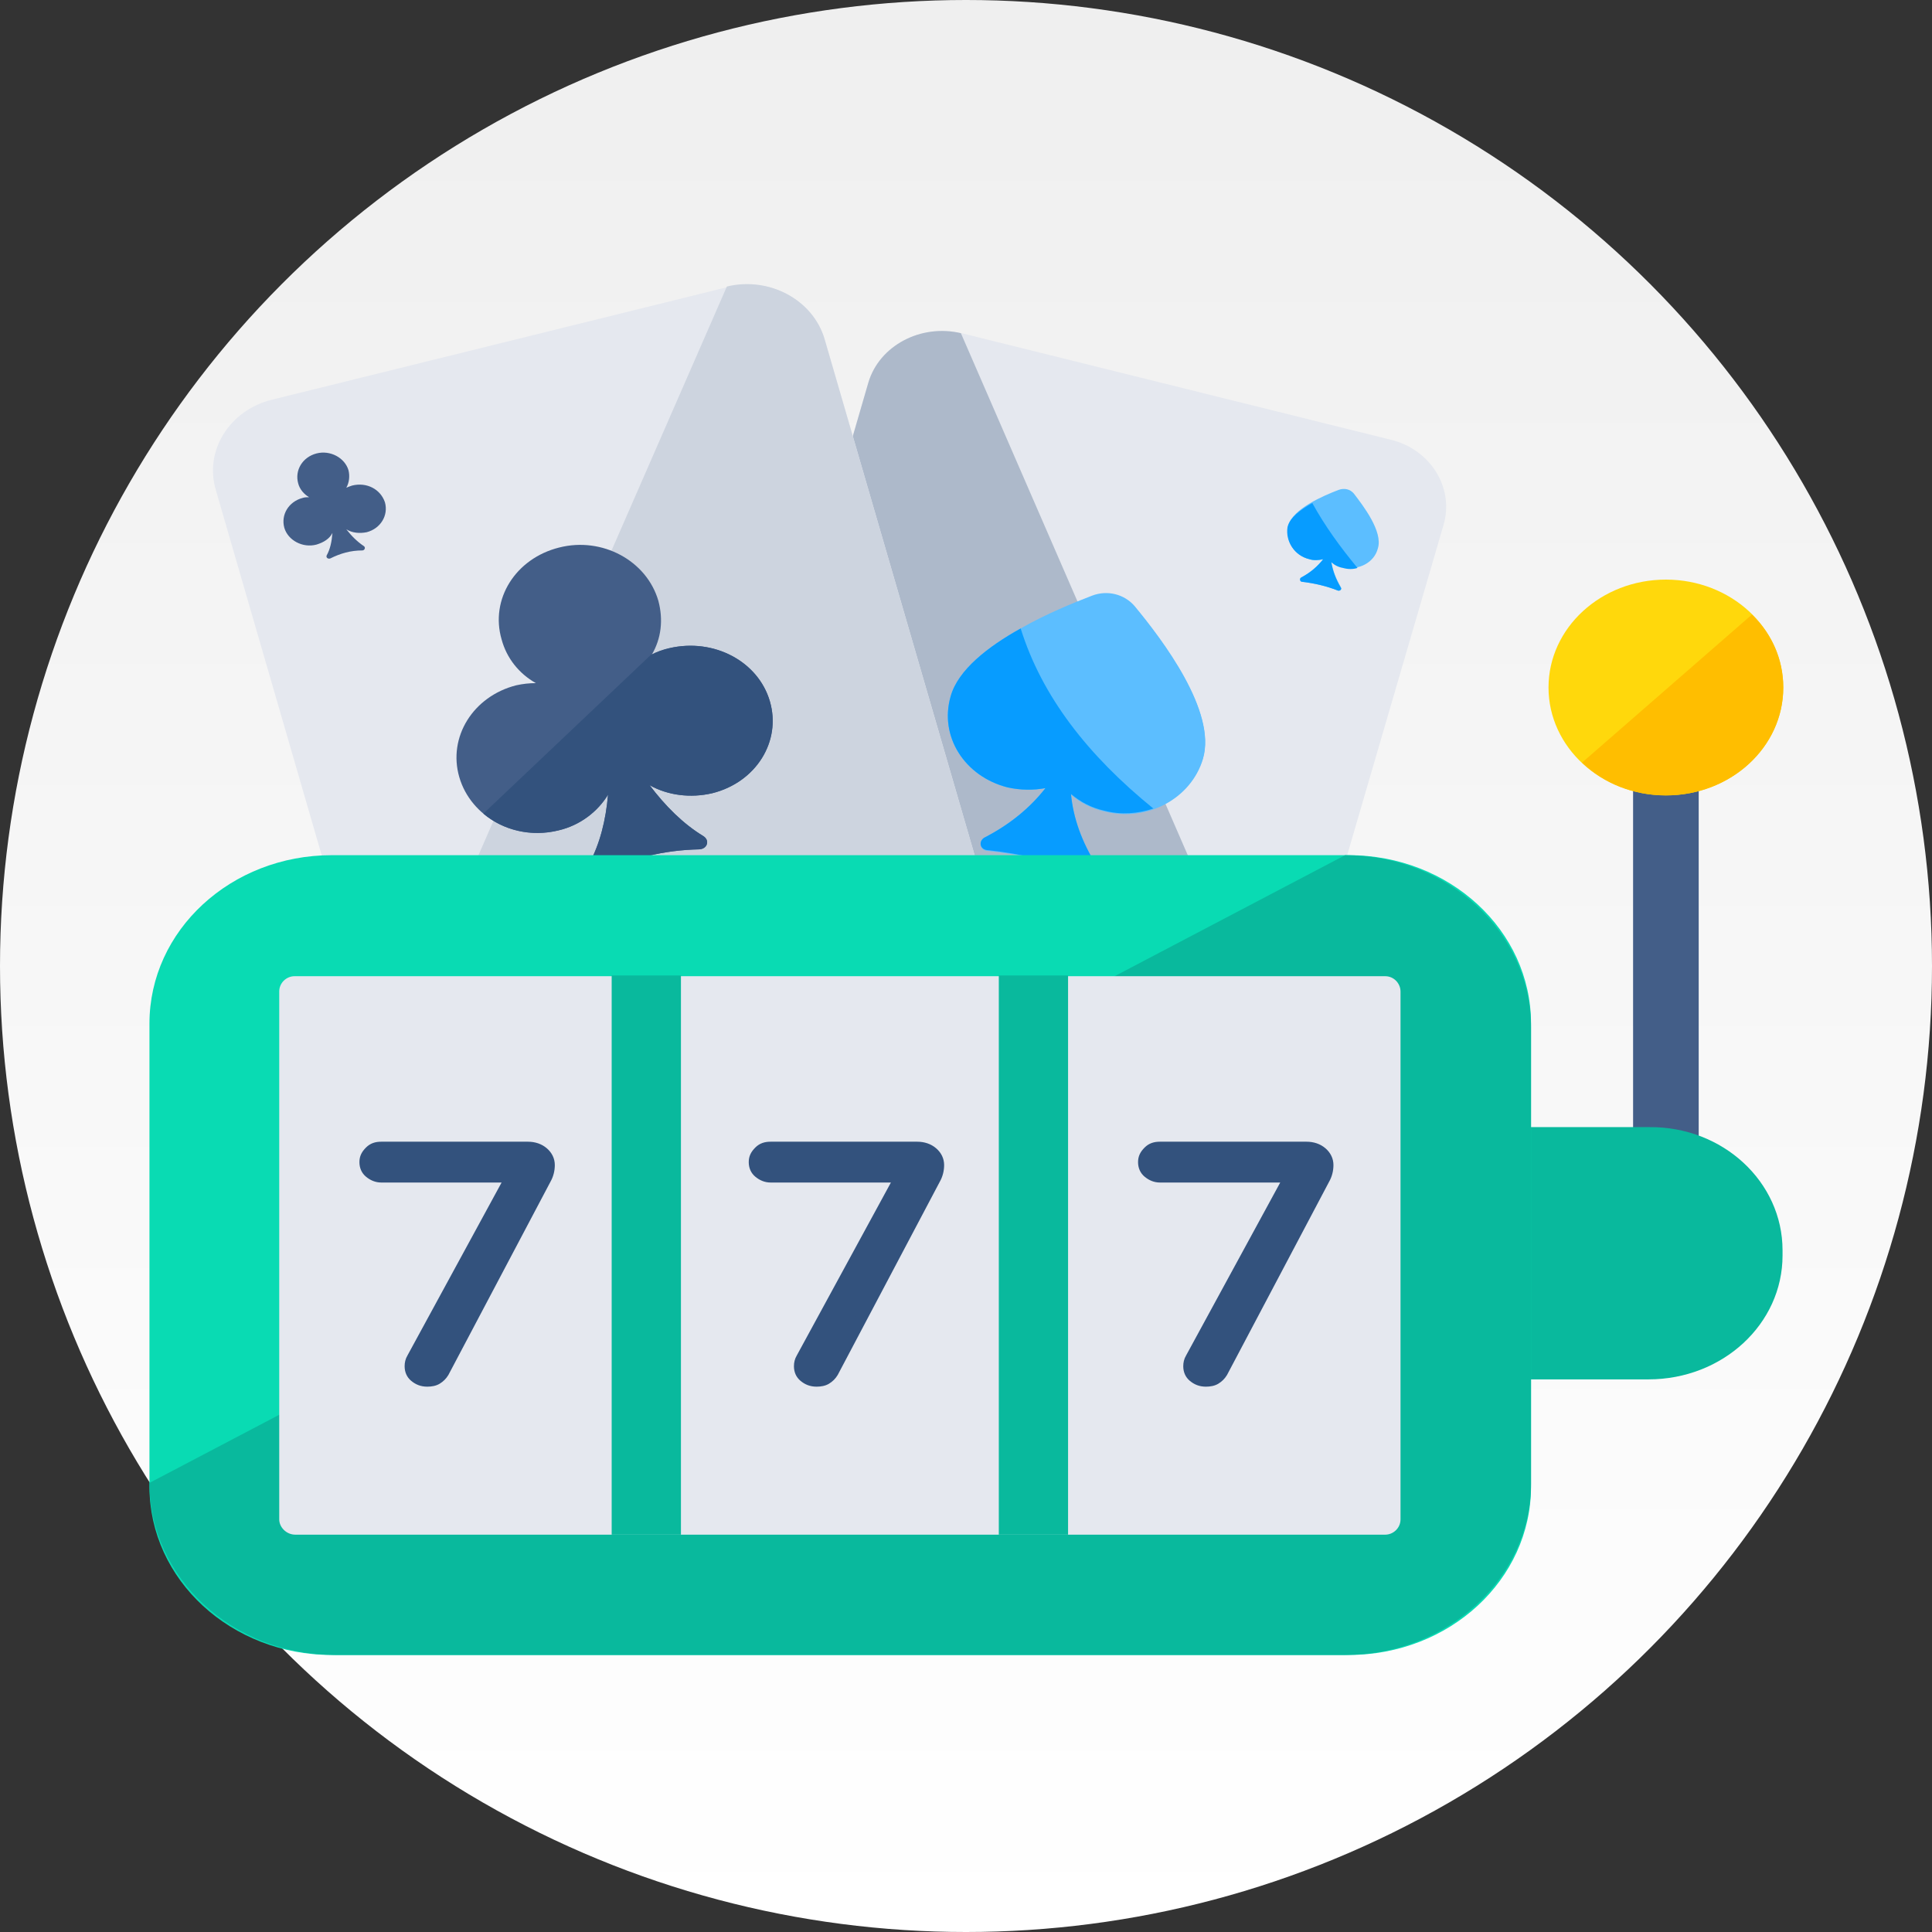 <?xml version="1.0" encoding="utf-8"?>
<!-- Generator: Adobe Illustrator 24.0.3, SVG Export Plug-In . SVG Version: 6.00 Build 0)  -->
<svg version="1.1" id="Layer_1" xmlns="http://www.w3.org/2000/svg" xmlns:xlink="http://www.w3.org/1999/xlink" x="0px" y="0px"
	 viewBox="0 0 265 265" style="enable-background:new 0 0 265 265;" xml:space="preserve">
<rect x="0" y="0" width="265" height="265" fill="#333333" stroke="none"/>
<style type="text/css">
	.st0{fill:url(#SVGID_1_);}
	.st1{fill:#E5E8EF;}
	.st2{fill:#ADB9CA;}
	.st3{fill:#5CBEFF;}
	.st4{fill:#079CFF;}
	.st5{fill:#CDD4DF;}
	.st6{fill:#435E88;}
	.st7{fill:#33527D;}
	.st8{fill:#FFD80C;}
	.st9{fill:#09B99D;}
	.st10{fill:#09DBB3;}
	.st11{fill:#FFBE00;}
</style>
<g>
	<linearGradient id="SVGID_1_" gradientUnits="userSpaceOnUse" x1="132.5" y1="265" x2="132.5" y2="-9.094947e-13">
		<stop  offset="0" style="stop-color:#FFFFFF"/>
		<stop  offset="1" style="stop-color:#EFEFEF"/>
	</linearGradient>
	<circle class="st0" cx="132.5" cy="132.5" r="132.5"/>
	<g>
		<g>
			<g>
				<g>
					<g>
						<g>
							<g>
								<g>
									<path class="st1" d="M119.1,52.5l-21.9,75.4c-1.5,5.1,1.8,10.4,7.3,11.7l58.8,14.6c5.5,1.4,11.2-1.7,12.7-6.8L198,72
										c1.5-5.1-1.8-10.4-7.3-11.7l-58.8-14.6C126.3,44.4,120.6,47.4,119.1,52.5z"/>
								</g>
							</g>
							<g>
								<g>
									<path class="st2" d="M119.1,52.5l-21.9,75.4c-1.5,5.1,1.8,10.4,7.3,11.7l58.8,14.6c5.5,1.4,11.2-1.7,12.7-6.8L131.8,45.7
										C126.3,44.4,120.6,47.4,119.1,52.5z"/>
								</g>
							</g>
						</g>
					</g>
				</g>
				<g>
					<g>
						<g>
							<path class="st3" d="M138.2,108c1.8,0.4,3.6,0.4,5.2,0.1c-2.1,2.7-4.9,5-8.4,6.9c-0.8,0.4-0.6,1.6,0.4,1.7
								c4.8,0.5,9.4,1.6,13.8,3.4c0.9,0.4,1.7-0.5,1.2-1.3c-2-3.2-3.2-6.5-3.5-9.8c1.3,1.1,2.8,1.9,4.6,2.3
								c5.9,1.5,11.9-1.8,13.5-7.2c1.9-6.4-5.5-16.2-9.4-20.9c-1.4-1.6-3.7-2.2-5.8-1.4c-5.9,2.2-17.6,7.3-19.4,13.7
								C128.8,101,132.3,106.5,138.2,108z"/>
						</g>
					</g>
				</g>
				<g>
					<g>
						<g>
							<path class="st3" d="M138.2,108c1.8,0.4,3.6,0.4,5.2,0.1c-2.1,2.7-4.9,5-8.4,6.8c-0.8,0.5-0.6,1.6,0.4,1.7
								c4.8,0.5,9.4,1.6,13.8,3.4c0.9,0.4,1.7-0.5,1.2-1.3c-2-3.2-3.2-6.5-3.5-9.8c1.3,1.1,2.8,1.9,4.6,2.3c2.3,0.6,4.6,0.4,6.7-0.3
								c3.2-1.1,5.8-3.6,6.8-6.9c1.9-6.4-5.5-16.2-9.4-20.9c-1.4-1.6-3.7-2.2-5.8-1.4c-2.6,1-6.3,2.5-9.8,4.5
								c-4.5,2.5-8.6,5.7-9.6,9.3C128.8,101,132.3,106.5,138.2,108z"/>
						</g>
					</g>
				</g>
				<g>
					<g>
						<g>
							<g>
								<path class="st3" d="M179.6,76.7c0.6,0.2,1.3,0.2,1.9,0c-0.8,1-1.7,1.8-3,2.5c-0.3,0.2-0.2,0.6,0.1,0.6
									c1.7,0.2,3.4,0.6,4.9,1.2c0.3,0.1,0.6-0.2,0.4-0.5c-0.7-1.2-1.1-2.3-1.3-3.5c0.5,0.4,1,0.7,1.6,0.8c2.1,0.5,4.3-0.6,4.8-2.6
									c0.7-2.3-2-5.8-3.3-7.5c-0.5-0.6-1.3-0.8-2.1-0.5c-2.1,0.8-6.3,2.6-6.9,4.9C176.3,74.2,177.5,76.2,179.6,76.7z"/>
							</g>
						</g>
					</g>
					<g>
						<g>
							<g>
								<path class="st3" d="M108.9,128.9c0.6,0.2,1.3,0.2,1.9,0c-0.8,1-1.7,1.8-3,2.5c-0.3,0.2-0.2,0.6,0.1,0.6
									c1.7,0.2,3.4,0.6,4.9,1.2c0.3,0.1,0.6-0.2,0.4-0.5c-0.7-1.2-1.1-2.3-1.3-3.5c0.5,0.4,1,0.7,1.6,0.8c2.1,0.5,4.3-0.6,4.8-2.6
									c0.7-2.3-2-5.8-3.3-7.5c-0.5-0.6-1.3-0.8-2.1-0.5c-2.1,0.8-6.3,2.6-6.9,4.9C105.5,126.4,106.8,128.4,108.9,128.9z"/>
							</g>
						</g>
					</g>
				</g>
				<g>
					<g>
						<path class="st4" d="M138.2,108c1.8,0.4,3.6,0.4,5.2,0.1c-2.1,2.7-4.9,5-8.4,6.8c-0.8,0.5-0.6,1.6,0.4,1.7
							c4.8,0.5,9.4,1.6,13.8,3.4c0.9,0.4,1.7-0.5,1.2-1.3c-2-3.2-3.2-6.5-3.5-9.8c1.3,1.1,2.8,1.9,4.6,2.3c2.3,0.6,4.6,0.4,6.7-0.3
							c-9-7.3-15.3-15.4-18.2-24.7c-4.5,2.5-8.6,5.7-9.6,9.3C128.8,101,132.3,106.5,138.2,108z"/>
					</g>
				</g>
				<g>
					<g>
						<path class="st4" d="M179.6,76.7c0.6,0.2,1.3,0.1,1.9,0c-0.8,1-1.7,1.8-3,2.5c-0.3,0.1-0.2,0.6,0.1,0.6
							c1.7,0.2,3.4,0.6,4.9,1.2c0.3,0.1,0.6-0.2,0.4-0.4c-0.7-1.2-1.1-2.3-1.3-3.5c0.4,0.4,1,0.7,1.6,0.8c0.7,0.2,1.4,0.2,2,0
							c-2.4-2.9-4.5-5.8-6.2-8.9c-1.6,0.9-3.1,2-3.4,3.3C176.3,74.2,177.5,76.2,179.6,76.7z"/>
					</g>
				</g>
				<g>
					<g>
						<path class="st4" d="M108.9,128.9c0.6,0.2,1.3,0.1,1.9,0c-0.8,1-1.7,1.8-3,2.5c-0.3,0.1-0.2,0.6,0.1,0.6
							c1.7,0.2,3.4,0.6,4.9,1.2c0.3,0.1,0.6-0.2,0.4-0.4c-0.7-1.2-1.1-2.3-1.3-3.5c0.4,0.4,1,0.7,1.6,0.8c0.7,0.2,1.4,0.2,2,0
							c-2.4-2.9-4.5-5.8-6.2-8.9c-1.6,0.9-3.1,2-3.4,3.3C105.5,126.4,106.8,128.4,108.9,128.9z"/>
					</g>
				</g>
			</g>
			<g>
				<g>
					<g>
						<g>
							<path class="st1" d="M113.1,46.5l23.2,79.8c1.6,5.4-1.9,11-7.8,12.4l-62.3,15.4c-5.9,1.4-11.9-1.8-13.5-7.2L29.6,67.2
								c-1.6-5.4,1.9-11,7.8-12.4l62.3-15.4C105.5,37.9,111.5,41.1,113.1,46.5z"/>
						</g>
					</g>
					<g>
						<g>
							<path class="st5" d="M113.1,46.5l23.2,79.8c1.6,5.4-1.9,11-7.8,12.4l-62.3,15.4c-5.9,1.4-11.9-1.8-13.5-7.2L99.7,39.3
								C105.5,37.9,111.5,41.1,113.1,46.5z"/>
						</g>
					</g>
				</g>
				<g>
					<g>
						<path class="st6" d="M105.6,96.2c1.6,5.5-1.9,11.1-7.9,12.6c-3,0.7-6.1,0.3-8.6-1.1c2.2,2.9,4.6,5.3,7.4,7
							c0.9,0.6,0.5,1.8-0.6,1.8c-4.8,0.1-9.4,1.2-13.6,3.3c-0.9,0.5-1.9-0.4-1.5-1.3c1.5-2.8,2.3-6,2.6-9.5
							c-1.4,2.3-3.8,4.2-6.8,4.9c-5.9,1.5-12-1.8-13.6-7.3c-1.6-5.5,1.9-11.1,7.8-12.6c0.9-0.2,1.8-0.3,2.7-0.3
							c-2.3-1.3-4-3.4-4.7-6c-1.6-5.5,1.9-11.1,7.9-12.6c5.9-1.5,12,1.8,13.6,7.3c0.7,2.6,0.4,5.2-0.9,7.4c0.8-0.4,1.6-0.7,2.5-0.9
							C97.9,87.5,104,90.7,105.6,96.2z"/>
					</g>
				</g>
				<g>
					<g>
						<g>
							<path class="st6" d="M52.8,68.9c0.5,1.8-0.6,3.6-2.5,4.1c-1,0.2-2,0.1-2.8-0.4c0.7,0.9,1.5,1.7,2.4,2.3
								c0.3,0.2,0.1,0.6-0.2,0.6c-1.6,0-3,0.4-4.4,1.1c-0.3,0.1-0.6-0.1-0.5-0.4c0.5-0.9,0.7-1.9,0.8-3.1c-0.4,0.8-1.2,1.3-2.2,1.6
								c-1.9,0.5-3.9-0.6-4.4-2.3c-0.5-1.8,0.6-3.6,2.5-4.1c0.3-0.1,0.6-0.1,0.9-0.1c-0.7-0.4-1.3-1.1-1.5-1.9
								c-0.5-1.8,0.6-3.6,2.5-4.1c1.9-0.5,3.9,0.6,4.4,2.3c0.2,0.8,0.1,1.7-0.3,2.4c0.2-0.1,0.5-0.2,0.8-0.3
								C50.3,66.1,52.2,67.1,52.8,68.9z"/>
						</g>
					</g>
					<g>
						<g>
							<path class="st6" d="M127.7,124.3c0.5,1.8-0.6,3.6-2.5,4.1c-1,0.2-2,0.1-2.8-0.4c0.7,0.9,1.5,1.7,2.4,2.3
								c0.3,0.2,0.1,0.6-0.2,0.6c-1.6,0-3,0.4-4.4,1.1c-0.3,0.1-0.6-0.1-0.5-0.4c0.5-0.9,0.7-1.9,0.8-3.1c-0.4,0.8-1.2,1.3-2.2,1.6
								c-1.9,0.5-3.9-0.6-4.4-2.3c-0.5-1.8,0.6-3.6,2.5-4.1c0.3-0.1,0.6-0.1,0.9-0.1c-0.7-0.4-1.3-1.1-1.5-1.9
								c-0.5-1.8,0.6-3.6,2.5-4.1c1.9-0.5,3.9,0.6,4.4,2.3c0.2,0.8,0.1,1.7-0.3,2.4c0.2-0.1,0.5-0.2,0.8-0.3
								C125.2,121.5,127.2,122.5,127.7,124.3z"/>
						</g>
					</g>
				</g>
				<g>
					<g>
						<path class="st7" d="M105.6,96.2c1.6,5.5-1.9,11.1-7.9,12.6c-3,0.7-6.1,0.3-8.6-1.1c2.2,2.9,4.6,5.3,7.4,7
							c0.9,0.6,0.5,1.7-0.6,1.8c-4.8,0.1-9.3,1.2-13.6,3.3c-0.9,0.5-1.9-0.4-1.5-1.3c1.5-2.8,2.3-6,2.6-9.5
							c-1.4,2.3-3.8,4.2-6.8,4.9c-3.8,0.9-7.6,0-10.3-2.3l23-21.8c0.8-0.4,1.6-0.7,2.5-0.9C97.9,87.5,104,90.7,105.6,96.2z"/>
					</g>
				</g>
			</g>
		</g>
		<g>
			<g>
				<g>
					<g>
						<g>
							<path class="st6" d="M228.5,178.5c-2.5,0-4.5-1.8-4.5-4.1v-80c0-2.3,2-4.1,4.5-4.1s4.5,1.8,4.5,4.1v80
								C232.9,176.6,230.9,178.5,228.5,178.5z"/>
						</g>
					</g>
				</g>
				<g>
					<g>
						<ellipse class="st8" cx="228.5" cy="94.3" rx="16.1" ry="14.8"/>
					</g>
				</g>
				<g>
					<g>
						<path class="st9" d="M244.5,171.5v0.7c0,9.4-8.2,17-18.4,17H202v-34.6h24.2C236.3,154.5,244.5,162.1,244.5,171.5z"/>
					</g>
				</g>
				<g>
					<g>
						<path class="st10" d="M210,140.4v63.5c0,12.8-11.2,23.1-25,23.1H45.5c-13.8,0-25-10.3-25-23.1v-63.5c0-12.8,11.2-23.1,25-23.1
							H185C198.8,117.3,210,127.6,210,140.4z"/>
					</g>
				</g>
				<g>
					<g>
						<path class="st9" d="M184.5,227H46c-14.1,0-25.5-10.6-25.5-23.6l164-86.1c14.1,0,25.5,10.6,25.5,23.6v62.6
							C210,216.4,198.6,227,184.5,227z"/>
					</g>
				</g>
				<g>
					<g>
						<path class="st1" d="M38.3,208.4v-72.4c0-1.2,1-2.1,2.1-2.1H190c1.2,0,2.1,1,2.1,2.1v72.4c0,1.2-1,2.1-2.1,2.1H40.5
							C39.3,210.5,38.3,209.5,38.3,208.4z"/>
					</g>
				</g>
				<g>
					<g>
						<g>
							<rect x="83.9" y="133.8" class="st9" width="9.5" height="76.7"/>
						</g>
					</g>
					<g>
						<g>
							<rect x="137" y="133.8" class="st9" width="9.5" height="76.7"/>
						</g>
					</g>
				</g>
				<g>
					<g>
						<path class="st7" d="M57,188.8c-0.4-0.4-0.6-0.9-0.6-1.5c0-0.4,0.1-0.7,0.3-1.1l13.6-24.9H52.3c-0.6,0-1.1-0.2-1.5-0.6
							c-0.4-0.4-0.6-0.8-0.6-1.4c0-0.5,0.2-1,0.6-1.4c0.4-0.4,0.9-0.6,1.5-0.6h20.1c0.8,0,1.4,0.2,2,0.7c0.5,0.5,0.8,1,0.8,1.7
							c0,0.7-0.2,1.3-0.5,2l-14,26.5c-0.2,0.3-0.5,0.6-0.9,0.8c-0.4,0.2-0.8,0.3-1.2,0.3C58,189.4,57.5,189.2,57,188.8z"/>
						<path class="st7" d="M58.6,190.2c-0.9,0-1.6-0.3-2.2-0.8c-0.6-0.5-0.9-1.2-0.9-2c0-0.5,0.1-1,0.4-1.5l12.9-23.7H52.3
							c-0.8,0-1.5-0.3-2.1-0.8c-0.6-0.5-0.9-1.2-0.9-2c0-0.8,0.3-1.4,0.9-2c0.6-0.6,1.3-0.8,2.1-0.8h20.1c1,0,1.9,0.3,2.6,0.9
							c0.7,0.6,1.1,1.4,1.1,2.3c0,0.8-0.2,1.6-0.6,2.3l-14,26.5c-0.3,0.5-0.7,0.9-1.2,1.2C59.8,190.1,59.2,190.2,58.6,190.2z
							 M52.3,158.2c-0.4,0-0.6,0.1-0.9,0.3c-0.3,0.2-0.4,0.5-0.4,0.9c0,0.3,0.1,0.6,0.4,0.8c0.2,0.2,0.5,0.3,0.9,0.3h19.3
							l-14.2,26.1c-0.1,0.3-0.2,0.5-0.2,0.7c0,0.4,0.1,0.6,0.4,0.9l0,0c0.4,0.4,1.1,0.5,1.8,0.1c0.3-0.1,0.4-0.3,0.6-0.5l14-26.4
							c0.3-0.5,0.4-1.1,0.4-1.6c0-0.5-0.2-0.8-0.5-1.1c-0.4-0.3-0.8-0.5-1.4-0.5H52.3z"/>
					</g>
				</g>
				<g>
					<g>
						<path class="st7" d="M110.4,188.8c-0.4-0.4-0.6-0.9-0.6-1.5c0-0.4,0.1-0.7,0.3-1.1l13.6-24.9h-17.9c-0.6,0-1.1-0.2-1.5-0.6
							c-0.4-0.4-0.6-0.8-0.6-1.4c0-0.5,0.2-1,0.6-1.4c0.4-0.4,0.9-0.6,1.5-0.6h20.1c0.8,0,1.4,0.2,2,0.7c0.5,0.5,0.8,1,0.8,1.7
							c0,0.7-0.2,1.3-0.5,2l-14,26.5c-0.2,0.3-0.5,0.6-0.9,0.8c-0.4,0.2-0.8,0.3-1.2,0.3C111.4,189.4,110.9,189.2,110.4,188.8z"/>
						<path class="st7" d="M112,190.2c-0.9,0-1.6-0.3-2.2-0.8c-0.6-0.5-0.9-1.2-0.9-2c0-0.5,0.1-1,0.4-1.5l12.9-23.7h-16.5
							c-0.8,0-1.5-0.3-2.1-0.8c-0.6-0.5-0.9-1.2-0.9-2c0-0.8,0.3-1.4,0.9-2c0.6-0.6,1.3-0.8,2.1-0.8h20.1c1,0,1.9,0.3,2.6,0.9
							c0.7,0.6,1.1,1.4,1.1,2.3c0,0.8-0.2,1.6-0.6,2.3l-14,26.5c-0.3,0.5-0.7,0.9-1.2,1.2C113.2,190.1,112.6,190.2,112,190.2z
							 M105.7,158.2c-0.4,0-0.6,0.1-0.9,0.3c-0.3,0.2-0.4,0.5-0.4,0.9c0,0.3,0.1,0.6,0.4,0.8c0.2,0.2,0.5,0.3,0.9,0.3h19.3
							l-14.2,26.1c-0.1,0.3-0.2,0.5-0.2,0.7c0,0.4,0.1,0.6,0.4,0.9l0,0c0.4,0.4,1.1,0.5,1.8,0.1c0.3-0.1,0.4-0.3,0.6-0.5l14-26.4
							c0.3-0.5,0.4-1.1,0.4-1.6c0-0.5-0.2-0.8-0.5-1.1c-0.4-0.3-0.8-0.5-1.4-0.5H105.7z"/>
					</g>
				</g>
				<g>
					<g>
						<path class="st7" d="M163.8,188.8c-0.4-0.4-0.6-0.9-0.6-1.5c0-0.4,0.1-0.7,0.3-1.1l13.6-24.9h-17.9c-0.6,0-1.1-0.2-1.5-0.6
							c-0.4-0.4-0.6-0.8-0.6-1.4c0-0.5,0.2-1,0.6-1.4c0.4-0.4,0.9-0.6,1.5-0.6h20.1c0.8,0,1.4,0.2,2,0.7c0.5,0.5,0.8,1,0.8,1.7
							c0,0.7-0.2,1.3-0.5,2l-14,26.5c-0.2,0.3-0.5,0.6-0.9,0.8c-0.4,0.2-0.8,0.3-1.2,0.3C164.8,189.4,164.3,189.2,163.8,188.8z"/>
						<path class="st7" d="M165.4,190.2c-0.9,0-1.6-0.3-2.2-0.8c-0.6-0.5-0.9-1.2-0.9-2c0-0.5,0.1-1,0.4-1.5l12.9-23.7h-16.5
							c-0.8,0-1.5-0.3-2.1-0.8c-0.6-0.5-0.9-1.2-0.9-2c0-0.8,0.3-1.4,0.9-2c0.6-0.6,1.3-0.8,2.1-0.8h20.1c1,0,1.9,0.3,2.6,0.9
							c0.7,0.6,1.1,1.4,1.1,2.3c0,0.8-0.2,1.6-0.6,2.3l-14,26.5c-0.3,0.5-0.7,0.9-1.2,1.2C166.6,190.1,166,190.2,165.4,190.2z
							 M159.2,158.2c-0.4,0-0.6,0.1-0.9,0.3c-0.3,0.2-0.4,0.5-0.4,0.9c0,0.3,0.1,0.6,0.4,0.8c0.2,0.2,0.5,0.3,0.9,0.3h19.3
							l-14.2,26.1c-0.1,0.3-0.2,0.5-0.2,0.7c0,0.4,0.1,0.6,0.4,0.9l0,0c0.4,0.4,1.1,0.5,1.8,0.1c0.3-0.1,0.4-0.3,0.6-0.5l14-26.4
							c0.3-0.5,0.4-1.1,0.4-1.6c0-0.5-0.2-0.8-0.5-1.1c-0.4-0.3-0.8-0.5-1.4-0.5H159.2z"/>
					</g>
				</g>
			</g>
			<g>
				<g>
					<path class="st11" d="M244.6,94.3c0,8.2-7.2,14.8-16.1,14.8c-4.5,0-8.6-1.7-11.5-4.5l23.3-20.3C243,86.9,244.6,90.4,244.6,94.3
						z"/>
				</g>
			</g>
		</g>
	</g>
</g>
</svg>

